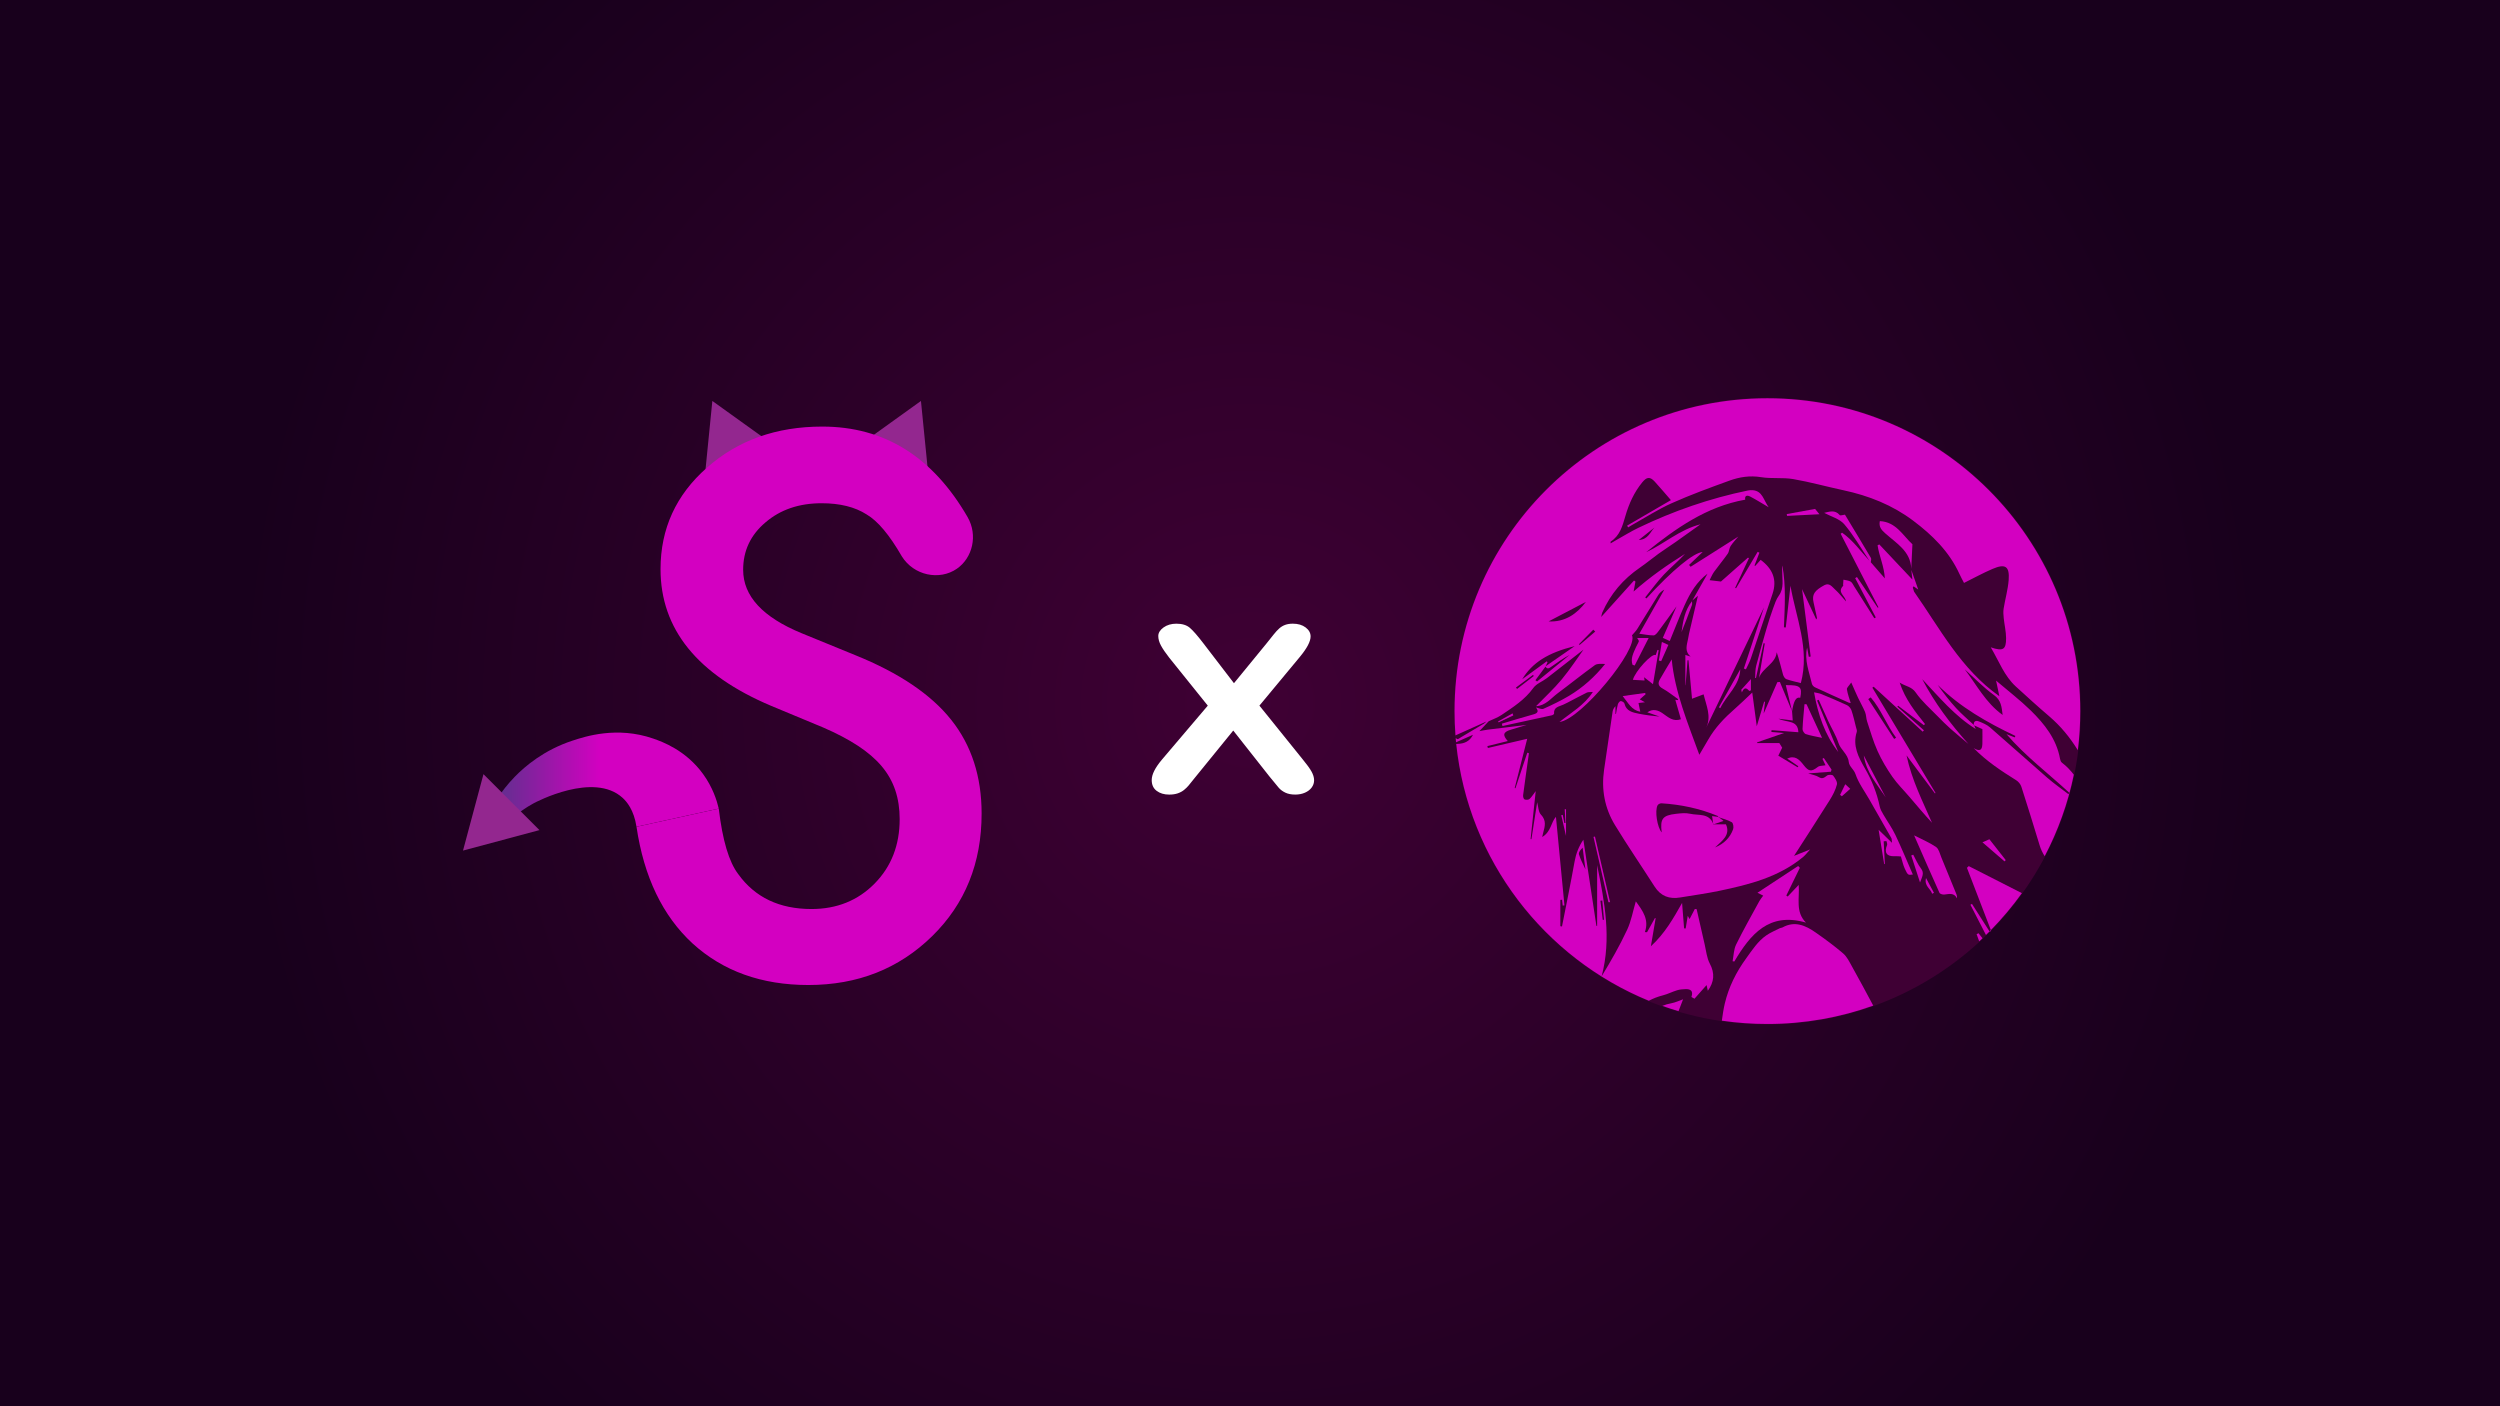 <?xml version="1.0" encoding="UTF-8"?><svg id="a" xmlns="http://www.w3.org/2000/svg" xmlns:xlink="http://www.w3.org/1999/xlink" viewBox="0 0 1920 1080"><rect x="0" y="0" width="1920" height="1080" fill="#333333" stroke="none"/><defs><style>.d{fill:url(#c);}.d,.e,.f,.g,.h,.i{stroke-width:0px;}.e{fill:#d300c1;}.f{fill:url(#b);}.g{fill:#3f0034;}.h{fill:#fff;}.i{fill:#93278f;}</style><radialGradient id="b" cx="960" cy="540" fx="960" fy="540" r="778.85" gradientUnits="userSpaceOnUse"><stop offset="0" stop-color="#3f0034"/><stop offset="1" stop-color="#18001c"/></radialGradient><linearGradient id="c" x1="373.86" y1="481.98" x2="552" y2="481.98" gradientTransform="translate(0 1082) scale(1 -1)" gradientUnits="userSpaceOnUse"><stop offset=".07" stop-color="#662d91"/><stop offset=".49" stop-color="#d300c1"/></linearGradient></defs><rect class="f" width="1920" height="1080"/><circle class="g" cx="1357.36" cy="546.14" r="240.64"/><path class="e" d="M1528.11,715.58c.36-.24.73-.47,1.09-.71-.07-.19-.15-.38-.22-.57-.34.35-.68.69-1.02,1.04l.15.24Z"/><path class="e" d="M1202.31,632.03c-.3.02-.6.04-.9.05-.41-2.09-.81-4.17-1.22-6.26-.38.09-.76.17-1.14.26,1.13,4.9,2.25,9.79,3.66,15.92v-20.51c-.34.01-.68.02-1.02.03.21,3.5.41,6.99.62,10.49Z"/><path class="e" d="M1161.64,547.86c-3.69,2.06-7.39,4.12-11.08,6.18.12.25.24.51.36.76,3.77-1.79,7.54-3.57,11.31-5.36-.2-.53-.39-1.05-.59-1.58Z"/><path class="e" d="M1448,409.71c8.51,7.63,19.42,13.69,19.84,27.18.3-6.27.6-12.52.9-18.89-7.13-6.41-12.49-17.23-25.04-17.78-.91,4.57,1.37,6.88,4.29,9.5Z"/><path class="e" d="M1431.37,580.2c1.94,13.19,10.34,22.23,16.87,32.21-5.5-10.5-10.99-21-16.87-32.21Z"/><path class="e" d="M1354.43,493.99c.31.06.62.13.92.19-1.47,8.81-2.94,17.61-4.42,26.42,2.9-7.95,12.68-10.78,13.59-19.67,2.01,5.93,3.29,11.6,4.85,17.19.37,1.33,1.42,3.07,2.56,3.48,3.66,1.31,7.51,2.08,11.12,3.01,7-26.4-3.77-50.21-7.98-74.74-1.2,10.68-2.39,21.35-3.59,32.03-.47-.04-.95-.08-1.42-.12.6-15.86,1.71-31.73-1.24-47.44-.37,1.59-.04,3.15-.07,4.71-.12,6.2,1.62,12.55-2.59,18.36-2.08,2.86-3.22,6.47-4.45,9.86-1.83,5.06-3.48,10.19-4.98,15.35-2.78,9.57-5.54,19.14-8.02,28.79-.76,2.96-.54,6.16-.77,9.26.21,0,.43.02.64.03,1.95-8.91,3.9-17.81,5.84-26.72Z"/><path class="e" d="M1510.61,666.49c6.12,15.94,12.25,31.87,18.37,47.81,8.64-8.82,16.61-18.3,23.82-28.36-13.6-6.92-27.2-13.84-40.8-20.77-.46.44-.92.88-1.38,1.32Z"/><path class="e" d="M1403.24,595.6c-2.12,1.49-3.56,3.02-6.44,1.19-2.12-1.35-4.86-1.74-8.14-2.82,6.57-.48,12.02-.89,17.48-1.29.16-.55.32-1.11.47-1.66-1.98-2.97-3.96-5.94-5.94-8.9-.35.22-.7.44-1.05.66.87,1.8,1.73,3.6,2.38,4.94-2.42.47-4.61.27-5.88,1.26-5.08,3.91-6.95,3.72-11.09-1.61-3.1-3.99-6.48-7.55-12.48-4.78,2.94,2.02,5.76,3.96,8.57,5.89-.19.26-.37.52-.56.77-4.87-2.92-9.75-5.84-14.82-8.88.98-2.03,1.92-3.97,2.97-6.15-.23-.37-.96-1.56-2.18-3.54h-17.01c-.03-.18-.05-.36-.08-.54,7.08-2.46,14.16-4.92,20.69-7.19-2.71-.22-6.2-.51-9.69-.8l.09-1.39c6.88.53,13.75,1.06,20.62,1.6-.36-9.72-8.89-7.19-15.25-10.38,4.58.57,7.84.97,10.92,1.35-.2-2.69-.36-4.85-.51-7.01,1.29-8.25,3.11-11.28,6.28-10.42,1.71-8.37,0-9.88-11.09-9.7,1.61,6.71,3.21,13.42,4.82,20.13-3.12-7.52-6.24-15.04-9.36-22.56-.65.04-1.31.07-1.96.11-3.33,7.64-6.65,15.29-10.52,24.17.45-3.93.74-6.51,1.04-9.1-.22-.03-.44-.05-.66-.08-1.77,5.91-3.54,11.82-5.66,18.9-1.24-9.24-2.31-17.24-3.47-25.91-4.89,4.59-9.02,8.69-13.39,12.5-7.94,6.93-15.14,14.44-20.42,23.65-2.24,3.9-4.54,7.77-6.83,11.66-8.71-23.96-18.82-48.07-21.21-73.25-2.7,4.54-6.03,9.92-9.13,15.42-1.6,2.84-1.29,5.06,2.1,6.93,4.24,2.34,8.04,5.46,12.03,8.25-.13.22-.26.45-.39.67-.79-.11-1.58-.21-1.85-.25,1.47,5.1,2.94,10.2,4.3,14.93-5.98,2.12-9.73-1.58-14.01-4.53-3.34-2.31-7.36-3.9-11.77-.77,3.35,1.16,6.37,2.21,9.4,3.26-5.4-.52-10.71-1.12-15.93-2.19-4.72-.97-9.67-1.87-11.07-7.87-.2-.85-1.93-1.89-2.9-1.84-.78.04-1.86,1.49-2.15,2.5-.68,2.4-.98,4.9-1.43,7.37-.13,0-.27,0-.4,0v-5.99c-1.21,1.3-1.97,2.69-2.19,4.16-2.23,14.89-4.38,29.8-6.55,44.71-2.21,15.19.48,29.59,8.42,42.58,9.74,15.96,20.31,31.41,30.39,47.15,4.7,7.33,11.27,9.76,19.6,8.35,10.01-1.69,20.1-3.01,30.03-5.09,23-4.82,45.74-10.5,64.43-26.02,1.8-1.5,3.22-3.46,5.37-5.8-5.14,2.06-9.27,3.71-12.36,4.95,8.86-13.79,18.25-28.21,27.4-42.79,2.34-3.73,4.46-7.8,5.54-12,.5-1.96-1.38-4.88-2.88-6.82-.63-.81-3.56-.86-4.63-.11ZM1331.03,636.85c-2.41,6.67-7.18,11.27-13.88,13.97,5.37-5.06,12.1-9.53,8.37-17.73-3.7,0-6.54,0-9.34,0-.13.04-.25.09-.38.13h0s0,0,0,0h0c-.03-.2-.06-.41-.08-.61-3.22-8.37-11.42-6.17-17.71-7.64-3.44-.8-7.27-.36-10.87.05-10.34,1.18-12.29,3.86-10.94,14.29-3.41-3.84-5.47-16.54-3.17-20.85.44-.83,2-1.59,2.99-1.52,14.94.94,29.42,3.97,43.27,9.76.16.07.21.4.28.67.04,0,.08.01.13.02.11.08.22.17.33.26,3.39,1.19,6.94,2.1,10.01,3.85,1.06.6,1.55,3.82.99,5.37Z"/><path class="e" d="M1397.3,394.94c-.76-.94-1.91-2.37-3.31-4.1-7.02,1.28-14.4,2.63-21.78,3.98l.25,1.39c8.45-.43,16.91-.87,24.84-1.27Z"/><path class="e" d="M1343.56,530.69c.38-.18.76-.36,1.14-.55v-8.61c-2.73,3.02-5.08,5.62-7.42,8.21.16.68.31,1.37.47,2.05,2-4.82,3.91-3.05,5.81-1.11Z"/><path class="e" d="M1287.94,760.54c2.08-.63,4.35-.83,6.54-.89,3.68-.09,6.21,1.14,4.53,6.03.78.45,1.56.9,2.35,1.35,3.13-3.53,6.26-7.06,9.3-10.49.18.82.55,2.53.96,4.39,4.85-6.77,5.54-13.34,1.5-20.91-2.3-4.32-2.75-9.65-3.9-14.56-2.12-9.07-4.15-18.16-6.21-27.25-.46-.03-.93-.06-1.39-.09-1.28,2.45-2.55,4.9-4.02,7.72-.54-.98-.93-1.66-1.41-2.52-.54,3.33-1.07,6.55-1.59,9.77-.41-.04-.81-.08-1.22-.12-.51-6.51-1.03-13.02-1.54-19.53-6.64,11.79-13.17,23.37-23.97,33.31,1.33-7.77,2.49-14.63,3.66-21.49-.17-.08-.34-.16-.51-.24-2.03,3.64-4.06,7.28-6.09,10.92-.55-.03-1.11-.06-1.66-.09,3.37-9.56-1.59-16.25-6.96-23.61-2.27,7.7-3.55,15.15-6.63,21.76-5.73,12.3-12.52,24.11-19.63,35.81,7.75-29.02,2.26-57.2-3.45-85.36v46.66c-.19-.02-.38-.03-.57-.05-3.31-21.91-6.62-43.81-10.01-66.17-3.55,5.25-5.64,10.69-6.74,16.8-2.99,16.66-6.41,33.24-9.67,49.85l-1.27-.22v-20.21c.44-.03.88-.06,1.32-.09.16,1.48.33,2.97.49,4.45l1.35-.11c-2.18-22.72-4.37-45.44-6.54-68.06-3.78,4.14-3.77,11.62-10.57,15.52.44-1.83.59-2.57.79-3.29,1.29-4.84,2.66-9.33-1.74-13.89-2.03-2.11-1.98-6.22-2.89-9.5-1.45,9.29-2.94,18.84-4.43,28.38-.21-.03-.42-.06-.62-.09,1.29-12.08,2.58-24.16,3.94-36.85-1.89,2.47-3.09,4.54-4.79,6.05-.8.71-2.76.79-3.82.32-.72-.32-1.22-2.15-1.08-3.22,1.4-10.76,2.96-21.51,4.47-32.25l-1.26-.41c-3.03,9.1-6.06,18.2-9.08,27.3-.2-.05-.39-.11-.59-.16,3.13-12.34,6.27-24.68,9.61-37.82-10.7,2.51-20.46,4.8-30.22,7.08-.13-.48-.25-.97-.38-1.45,5.18-1.29,10.36-2.57,15.68-3.89-4.17-4.62-3.55-6.91,2.11-8.63,4.24-1.29,8.49-2.57,12.41-3.76-9.77,1.18-19.85,2.38-29.93,3.64-2.16.27-4.28.77-6.4,1.15,2.4-2.54,4.77-5.07,7.14-7.59,3.32-1.59,6.89-2.81,9.91-4.85,8.89-5.99,17.92-11.75,24.41-20.77,2.35-3.27,6.93-4.87,10.31-7.46,10.12-7.78,20.15-15.67,28.18-21.93-4.56,6.32-10.18,14.99-16.73,22.88-6.04,7.28-13.09,13.73-19.7,20.54,7.32-.35,11.47-6.1,16.68-9.96,9.54-7.08,18.79-14.57,28.43-21.51,1.93-1.39,5.1-1.06,7.93-.93-7.93,9.89-17.07,18.1-27.71,24.46-6.29,3.76-12.94,6.96-19.64,9.95-1.48.66-3.82-.62-5.77-1.01,2.21,2.82,1.6,4.33-1.94,5.3-8.11,2.22-16.14,4.73-24.21,7.13.14.61.28,1.22.43,1.83,12.65-2.74,25.3-5.46,37.94-8.25.66-.14,1.73-.89,1.7-1.27-.44-5.17,3.87-5.39,6.97-6.86,1.1-.52,2.21-1.02,3.29-1.58,4.96-2.58,9.88-5.26,14.9-7.73,1.02-.5,2.39-.29,4.64-.5-6.78,10.44-16.77,15.86-25.65,23.07,16.52-1.88,60.98-56.26,55.68-66.56,1.48-1.75,2.95-3.12,3.98-4.76,5.46-8.72,10.75-17.54,16.23-26.24,1.06-1.68,2.69-3.01,4.61-4.09-6.23,11.01-12.46,22.01-19.18,33.89,4.21.55,7.58,1.25,10.95,1.27,1.14,0,2.53-1.56,3.39-2.72,4.61-6.18,9.08-12.46,14.25-19.6-3.76,8.63-7.06,16.22-10.55,24.21,2.08.95,3.43,1.56,5.33,2.43,3.94-9.56,7.48-18.85,11.57-27.89,4.12-9.09,9.17-17.66,17.46-23.84-3.89,6.87-7.78,13.73-11.67,20.6,1.38-1.17,2.77-2.34,4.27-3.6-2.27,9.68-4.54,19.31-6.79,28.95-.32,1.39-.55,2.8-.8,4.2-.83,4.59-2.93,9.4,2.03,13.52-1.14-.36-2.28-.71-4.07-1.27v23.22l.16.05c.5-6.39,1-12.77,1.49-19.16.25,0,.5,0,.74-.01.9,9.77,1.79,19.55,2.71,29.55,3.14-1.19,5.7-2.17,8.9-3.38,2.09,8.82,6.05,16.7,2.1,25.41,14.97-31.15,29.94-62.31,44.3-92.18-4.86,14.74-10.18,30.84-15.49,46.95.52.21,1.04.43,1.57.64,1.26-2.72,2.77-5.36,3.73-8.18,5.61-16.51,11-33.1,16.65-49.6,3.81-11.09.16-19.47-9.05-26.33-1.38,1.55-2.78,3.12-4.18,4.69-.18-.11-.36-.21-.54-.32,1.26-3.28,2.51-6.56,3.77-9.84-.45-.23-.9-.45-1.35-.68-5.53,9.32-11.07,18.63-16.6,27.95-.23-.1-.46-.2-.69-.29,3.53-7.6,7.07-15.2,10.6-22.8-.25-.13-.5-.26-.75-.4-7.18,6.35-14.35,12.69-20.75,18.35-3.16-.37-5.43-.64-8.73-1.03,1.2-2.27,2.07-4.5,3.43-6.38,3.41-4.72,7.18-9.18,10.5-13.95,1.17-1.67,1.1-4.2,2.23-5.9,1.88-2.83,4.29-5.31,5.93-7.29-11.82,7.49-24.24,15.36-36.65,23.23-.4-.47-.8-.95-1.2-1.42,3.52-3.34,7.04-6.69,10.46-9.94-6.98.49-23.33,13.95-43.19,35.66-.32-.26-.64-.52-.96-.78,4.76-5.87,9.19-12.04,14.36-17.52,5.17-5.47,11.07-10.25,16.22-15.93-13.6,8.5-26.75,17.63-39.49,28.93.58-3.13,1.01-5.38,1.43-7.64-.37-.28-.73-.55-1.1-.83-8.23,9.15-16.46,18.3-25.21,28.02.37-1.55.46-2.55.84-3.41,6.29-14.31,16.05-25.69,28.93-34.51,4.93-3.38,9.53-7.24,14.38-10.74,4.25-3.06,8.68-5.87,12.97-8.88,6.14-4.31,12.22-8.7,19.16-13.65-16.22,4.15-27.86,15.01-41.75,21.45,22.72-18.27,46.22-35.05,76.1-40.36-.56-2.86,1.11-3.8,3.87-2.36,4.43,2.32,8.66,5,14.12,8.19-4.03-5.54-4.64-12.46-12.24-13.11-1.23-.1-2.52-.02-3.73.23-29.17,6.02-57.12,15.7-83.94,28.6-5.96,2.87-11.6,6.39-17.38,9.62-1.29.72-2.56,1.5-4.09,2.4,0-.83-.11-1.28.02-1.36,7.21-4.62,9.12-12.15,11.33-19.72,2.72-9.32,6.65-18.12,12.92-25.77,3.44-4.2,5.9-4.63,9.59-.59,4.24,4.64,8.29,9.46,12.43,14.22-11.63,6.77-22.63,13.17-33.62,19.57.25.46.5.91.75,1.37,1.05-.64,2.08-1.32,3.15-1.91,10.08-5.62,19.83-11.97,30.32-16.66,14.49-6.47,29.45-11.94,44.39-17.35,7.74-2.81,15.73-4.05,24.27-2.65,8.08,1.32,16.59.09,24.65,1.47,12.93,2.22,25.63,5.81,38.48,8.55,19.51,4.16,37.74,11.4,53.68,23.4,14.65,11.02,27.7,23.73,35.5,40.85,1.11,2.44,2.42,4.78,3.53,6.95,7.45-3.69,14.52-7.6,21.91-10.77,9.83-4.22,13.19-2.03,12.39,8.53-.56,7.36-2.68,14.59-3.86,21.92-.38,2.38-.19,4.9.06,7.32.53,5.15,1.79,10.27,1.82,15.41.04,8.86-2.31,10.26-11.77,7.05,6.37,10.74,10.35,21.97,19.27,30.11,8.43,7.7,16.88,15.4,25.57,22.81,8.85,7.55,16.05,16.34,22.02,26.09,1.23-9.83,1.86-19.85,1.86-30.01,0-132.7-107.57-240.27-240.27-240.27s-240.27,107.57-240.27,240.27c0,6.27.24,12.48.71,18.63,7.94-3.56,15.88-7.12,23.82-10.69-.71.6-1.36,1.3-2.15,1.77-5.78,3.47-11.59,6.89-17.39,10.32-.94.55-2.41,1.71-2.82,1.43-.52-.37-.93-.58-1.29-.71.09,1.06.19,2.12.29,3.17,4.34-1.92,8.68-3.84,13.01-5.77-2.47,4.86-6.34,6.84-11.86,6.99-.34,0-.68.03-1.03.05,9.33,89.5,67.79,164.4,147.93,197.24,3.29-1.78,6.91-3.18,10.88-4.19,3.67-.93,7.1-2.74,10.73-3.84ZM1270.62,405.15c-3.27,3.38-4.8,9.18-12.06,9.57,4.6-3.65,8.33-6.61,12.06-9.57ZM1225.14,485.03c-3.98,3.42-7.97,6.83-11.95,10.25-.19-.16-.38-.33-.57-.49,3.67-3.73,7.34-7.47,11.02-11.2.5.48,1,.96,1.5,1.45ZM1217.99,462.23c-6.99,9.36-16.24,15.7-28.68,15.01,9.35-4.89,19.16-10.03,28.68-15.01ZM1209.43,496.17c-7.46,5.17-14.92,10.34-22.37,15.51l-.11.23-.11-.08s.11.08.13.09c-.01.02-.02.03-.04.05,1.48,2.41,3.12,1.03,4.62-.02,4.5-3.16,8.94-6.4,13.92-8.97-8.34,6.8-16.68,13.6-25.01,20.4-.42-.33-.83-.66-1.25-.99,2.58-3.47,5.15-6.94,7.72-10.41-.03-.05-.06-.09-.09-.14.07-.05.15-.1.22-.15.49-1.03.99-2.07,1.48-3.1-.21-.23-.42-.47-.63-.7-6.12,4.47-12.25,8.95-18.88,13.8,7.72-12.71,19.7-20.38,40.41-25.5ZM1177.33,518.36c.21.26.43.53.64.79-4.29,3.32-8.58,6.64-12.87,9.95-.28-.36-.56-.71-.84-1.07,4.35-3.23,8.71-6.45,13.06-9.68ZM1212.63,656.12c-.43-1.45,1.2-3.5,2.83-5.11.71,5.47,1.41,10.93,2.15,16.64-1.83-4.06-3.84-7.67-4.98-11.53ZM1230.55,691.59c.45,4.92.9,9.83,1.34,14.75-.33.04-.67.07-1,.11-.59-4.9-1.18-9.79-1.77-14.69.48-.06.95-.11,1.43-.17Z"/><path class="e" d="M1583.53,585.7c-.78-.59-1.23-1.89-1.42-2.93-2.77-15.29-11.97-26.82-22.57-37.19-8.09-7.92-17.16-14.85-26.56-22.87.96,4.55,1.7,8.03,2.53,11.98-29.67-20.9-45.71-52.12-65.49-80.28.01.04.03.08.04.12,0,0-.11-.21-.11-.21.02.03.05.07.07.1-.33-1.01-.69-2.01-.96-3.03-.06-.21.26-.52.57-1.09.95.66,1.86,1.29,3.59,2.5-1.98-5.59-3.66-10.36-5.32-15.12.26,2.39.52,4.78.82,7.43-8.59-9.12-17-18.06-25.42-26.99-.44.23-.89.45-1.33.68,1.2,8.24,5.07,16.05,5.59,25.41-4.17-4.79-7.5-8.61-10.82-12.43.08-1.09.62-2.45.16-3.23-6.67-11.29-13.47-22.5-19.98-33.3-1.54.18-3.5.91-3.96.37-3.77-4.39-8-2.6-11.99-1.74,5.24,2.85,11.86,4.54,15.47,8.8,7.3,8.62,12.97,18.62,19.31,28.04-6.8-7.41-12.68-15.77-21.02-21.61-.37.27-.74.55-1.11.82,9.68,18.83,19.36,37.66,29.04,56.49-.2.1-.4.2-.59.29-5.3-7.85-10.6-15.69-15.91-23.54-.46.29-.92.58-1.39.86,5.28,10.06,10.56,20.11,15.85,30.17-.38.2-.76.41-1.14.61-5.14-8.12-10.27-16.24-15.42-24.35-.85-1.34-1.55-3.06-2.79-3.79-1.58-.92-3.65-1.01-5.51-1.46-.09,1.4-.19,2.79-.27,4.19,0,.14.21.38.17.42-5.19,5.14,1.7,7.79,2.05,12.05-2.8-3.1-5.37-6.45-8.47-9.22-2.16-1.93-4.24-5.31-8.09-3.25-7.7,4.12-9.65,7.25-8.36,13.09.88,4.01,1.78,8.03,2.64,12.05.05.22-.22.51-.55,1.21-3.76-8.04-7.38-15.78-10.91-23.33,2.19,17.08,4.41,34.43,6.63,51.79-.48.08-.95.17-1.43.25-.45-2.42-.9-4.84-1.32-7.13-2.22,9.63,1.58,18.61,3.69,27.79.24,1.04,1.32,2.24,2.32,2.71,8.61,4.02,17.28,7.9,25.96,11.79.67.3,1.48.29,1.51.29-1.01-3.45-2.36-6.93-2.9-10.53-.18-1.21,1.67-2.74,3.34-5.23,2.01,4.53,3.57,8.21,5.27,11.83,1.73,3.66,3.82,7.17,5.35,10.91.91,2.23.79,4.85,1.55,7.16,2.54,7.68,4.77,15.52,8.08,22.86,3.11,6.88,7.03,13.49,11.35,19.69,3.85,5.53,8.76,10.31,13.15,15.47,5.67,6.65,11.28,13.34,17.28,19.85-7.19-16.54-15.48-32.64-19.57-51.76,7.81,10.45,14.81,19.82,21.81,29.19.14-.13.29-.27.43-.4-16.16-26.94-32.33-53.88-48.49-80.83l1-.72c12.55,11.51,25.1,23.01,37.65,34.52.32-.35.63-.7.95-1.05-6.8-6.04-13.6-12.09-20.4-18.13.19-.25.37-.5.56-.75,6.59,4.97,13.18,9.95,19.76,14.92.31-.27.63-.55.94-.82-7.46-9.45-15.16-18.76-19.47-31.85,4.78,3.05,9.12,2.98,12.31,7.6,4.66,6.77,11.11,12.31,16.89,18.29,3.18,3.29,6.45,6.51,9.87,9.56,4.47,3.98,9.12,7.76,13.69,11.62-13.74-15.25-25.99-31.55-35.47-49.76,12.85,13.66,24.78,28.16,41.11,38.33-.42-.93-.83-1.86-1.25-2.79-.07-.03-.14-.06-.21-.1l.12-.11s-.12.11-.12.11c-.01-.08-.01-.16-.02-.24-4.52-4.24-9.28-8.26-13.47-12.8-5.13-5.57-9.77-11.59-14.25-17.94,17.23,17.13,37.97,28.89,59.67,39.19-.17.37-.34.75-.51,1.12-2.11-.83-4.23-1.66-6.34-2.49,14.44,16.85,32.17,30.15,48.34,45.1-.27.32-.54.63-.81.95-5.45-4.2-11.12-8.15-16.31-12.66-14.72-12.78-29.17-25.86-43.9-38.61-2.42-2.09-5.62-3.43-8.66-4.61-2.21-.86-4.01-.09-3.76,2.74.05.04.09.09.14.13.03.07.06.14.09.21,2,.91,4.01,1.82,6.38,2.9,0,3.59.1,7.52-.03,11.45-.16,4.94-2.16,5.83-6.68,3.12,9.68,9.89,21.08,17.47,32.75,24.74,1.68,1.05,3.27,3.02,3.88,4.9,4.82,14.94,9.44,29.93,14.01,44.95.94,3.08,2.25,5.87,3.9,8.41,10.19-19.44,17.8-40.45,22.37-62.58-2.63-3.46-5.61-6.57-9.14-9.25ZM1456.2,566.54c-.5.32-.99.64-1.49.96-6.63-10.2-13.25-20.4-19.88-30.6l1.88-1.32c8.05,9.33,12.19,21.16,19.49,30.97ZM1508.87,514c7.44,6.68,14.41,14,22.48,19.81,5.57,4.02,5.89,8.99,6.68,15.28-13.18-9.47-20.01-23.24-29.16-35.09Z"/><path class="e" d="M1413.19,610.45c.45.36.9.73,1.36,1.09,1.95-1.74,3.9-3.48,6.42-5.72-1.5-1.4-2.51-2.35-3.81-3.55-1.53,3.15-2.75,5.67-3.97,8.19Z"/><path class="e" d="M1518.03,717.45c.66,1.84,1.32,3.69,1.99,5.53.85-.78,1.7-1.57,2.54-2.37-1.01-1.3-2.03-2.59-3.04-3.89-.5.24-.99.49-1.49.73Z"/><path class="e" d="M1283.59,770.51c-2.51.45-4.82,1.12-6.94,2,4.1,1.46,8.25,2.82,12.45,4.06,1.21-3.16,2.41-6.23,3.51-9.12-2.94,1.02-5.9,2.49-9.03,3.05Z"/><path class="e" d="M1513.27,694.84c3.98,7.73,7.96,15.46,11.95,23.21.92-.9,1.83-1.81,2.73-2.72-4.49-7.04-8.98-14.09-13.47-21.13-.41.21-.81.43-1.22.64Z"/><path class="e" d="M1415.56,732.25c-6.71-5.75-13.88-11.01-21.13-16.08-7.78-5.44-16.04-9.17-25.56-3.86-.53.3-1.27.22-1.82.5-3.57,1.82-7.36,3.34-10.62,5.62-6.54,4.58-10.75,11.21-15.4,17.62-7.68,10.59-13.36,21.95-16.37,34.59-1.04,4.35-1.66,8.8-2.29,13.24,11.42,1.67,23.1,2.53,34.99,2.53,28.53,0,55.9-4.98,81.29-14.1-5.39-10.18-10.91-20.3-16.5-30.37-1.9-3.42-3.73-7.22-6.59-9.68Z"/><path class="e" d="M1386.89,563.79c3.65,1.23,7.53,1.8,12.44,2.88-4.3-9.33-8.1-17.57-11.9-25.81-.53-.01-1.05-.03-1.58-.04-.54,6.37-1.25,12.74-1.5,19.13-.05,1.3,1.35,3.45,2.54,3.85Z"/><path class="e" d="M1490.9,658.34c-1.14-2.74-1.88-6.36-4.01-7.84-4.82-3.35-10.4-5.62-16.86-8.95,6.83,15.58,13.05,29.9,19.48,44.13.39.86,2.47,1.47,3.68,1.34,3.66-.37,7.41-1.72,9.8,2.92.02-1.27-.07-2.21-.41-3.05-3.87-9.53-7.74-19.06-11.69-28.56Z"/><path class="e" d="M1483.86,686.4c.48-.23.95-.46,1.43-.69-1.86-3.47-3.73-6.95-6.12-11.4-1.55,6.31,3.69,8.21,4.69,12.09Z"/><path class="e" d="M1336.54,514c-5.48,9.75-10.96,19.5-16.44,29.25.36.2.73.41,1.09.61,4.83-10.11,14.88-17.31,15.35-29.86Z"/><path class="e" d="M1522.52,646.9c5.7,4.92,11.33,9.78,16.97,14.65.3-.33.61-.67.91-1-4.23-5.39-8.46-10.79-12.55-16.01-2.03.9-3.59,1.59-5.32,2.36Z"/><path class="e" d="M1446.37,625.47c-1.09-1.89-2.26-3.88-2.7-5.97-2.2-10.48-6.07-20.17-11.47-29.49-4.89-8.44-9.59-17.35-6.2-27.89.34-1.06-.29-2.48-.6-3.7-1.09-4.29-2.04-8.64-3.46-12.82-.54-1.58-1.97-3.33-3.46-4.03-6.6-3.09-13.35-5.88-20.09-8.66-1.5-.62-3.19-.76-5.2-1.21,3.03,17.11,8.24,32.54,18.62,45.88-5.44-13.2-10.89-26.41-16.33-39.61.42-.17.85-.34,1.27-.52,2.46,5.48,4.87,10.98,7.39,16.43,2.6,5.61,5.9,10.98,7.83,16.8,1.79,5.38,7.24,8.48,7.86,14.43.38,3.65,3.92,5.66,5.18,9.39,2.34,6.92,6.95,13.07,10.64,19.53,5.64,9.87,11.31,19.73,16.9,29.63.42.74.27,1.8.5,3.6-3.83-3.73-6.88-6.69-10.28-9.99,1.45,8.9,2.86,17.64,4.28,26.38.17-.04.34-.09.51-.13-.3-5.8-.59-11.59-.89-17.39.71-.06,1.41-.12,2.12-.19.19,1.02.82,2.22.49,3.02-2.42,5.81-.28,8.97,5.87,8.59,1.92-.12,3.86.17,4.74.22,1.1,3.56,1.69,6.53,2.92,9.21,2.4,5.23,2.55,5.16,6.25,4.64-4.45-10.18-8.64-20.41-13.39-30.37-2.62-5.49-6.24-10.5-9.3-15.79Z"/><path class="e" d="M1320.02,627.63c-.14-.05-.28-.1-.42-.15-.01-.04-.02-.08-.04-.13-1.55-.2-3.09-.39-4.67-.59.3,2.17.56,4.01.81,5.83.06.16.12.31.18.48,0,0-.02.03-.05.07.02-.03.05-.07.05-.07h.28c2.34-.82,4.7-1.64,7.51-2.63-1.7-1.31-2.72-2.09-3.66-2.82Z"/><path class="e" d="M1469.37,656.41c-.51.2-1.02.4-1.53.59,2.14,6.6,4.28,13.2,6.74,20.76,1.56-4.35,3.53-7.19.72-10.78-2.46-3.14-3.99-7.02-5.93-10.57Z"/><path class="e" d="M1381.4,679.59c-3.11,3.29-5.78,6.12-8.45,8.94-.36-.25-.71-.51-1.07-.76l10.4-21.3c-.43-.46-.87-.93-1.3-1.39-10.05,6.61-20.1,13.21-31.24,20.54,2.06,1.04,3.31,1.67,4.4,2.22-1.33,1.86-2.27,2.94-2.94,4.17-6.04,11.11-12.32,22.11-17.89,33.45-1.85,3.78-1.84,8.48-2.68,12.75.44.08.88.16,1.31.24,12.34-20.8,26.52-38.2,55.06-29.88-8.32-8.23-4.82-18.63-5.6-28.98Z"/><path class="e" d="M1281.3,495.29c-1.61-.73-2.84-1.28-4.99-2.25-.88,5.33-1.62,9.8-2.35,14.26.61.16,1.21.32,1.82.48,1.8-4.05,3.59-8.11,5.53-12.49Z"/><path class="e" d="M1254.05,522.11c3.04.18,6.03.35,9,.52-.11-.71-.24-1.51-.4-2.53,2.27,1.77,4.15,3.25,6.84,5.35,1.58-9.43,2.98-17.77,4.38-26.12-.31-.07-.62-.15-.94-.22-.42,1.28-.85,2.55-1.34,4.02-2.75-1.9-15.79,12.37-17.55,18.98Z"/><path class="e" d="M1299.43,461.72c-5.53,6.98-6.87,15.33-8.03,23.74,2.79-6.88,5.46-13.8,8-20.76.32-.88.08-1.96.03-2.98Z"/><path class="e" d="M1255.44,511.12c3.47-6.84,6.94-13.68,10.72-21.13h-8.82c.62,1.15,1.47,2,1.3,2.51-.56,1.62-1.59,3.06-2.27,4.64-1.85,4.32-4.29,8.59-2.58,13.41.55.19,1.1.38,1.65.57Z"/><path class="e" d="M1259.72,546.56c-.52-2.57-.91-4.48-1.35-6.65,1.83-.21,3.11-.36,4.96-.58-1.63-.9-2.67-1.48-3.98-2.21,1.63-1.44,3.06-2.71,4.49-3.97-.13-.32-.26-.64-.39-.96-5.33.74-10.66,1.48-17.24,2.39,4.43,5.41,6.82,10.85,13.5,11.98Z"/><path class="e" d="M1223.8,642.73c3.83,16.73,7.67,33.46,11.5,50.19.41-.03.83-.06,1.24-.09-3.87-16.79-7.73-33.57-11.6-50.36-.38.09-.76.17-1.14.26Z"/><path class="e" d="M1315.79,633.21h0s0,0,0,0c0,0,.02-.03.05-.07-.02.03-.05.07-.05.07Z"/><polygon class="i" points="547.08 307.93 541.86 360.3 589.83 338.64 547.08 307.93"/><polygon class="i" points="707.29 307.93 664.54 338.64 712.51 360.3 707.29 307.93"/><path class="d" d="M552,621c-1.46-6.3-4.63-16.32-12.03-26.53-13.28-18.34-31.37-24.85-38.36-27.27-27.79-9.61-52.13-1.61-61.99,1.63-21.97,7.22-36.56,19.82-44.16,27.6-11.37,11.63-17.92,23.49-21.59,31.52,3.55,3.16,7.09,6.32,10.63,9.47,4.77-5.52,13-13.77,25.24-20.44,1.85-1.01,46.26-24.53,68.43-4.23,3.11,2.85,8.68,9.21,10.65,22.17l63.18-13.92h0Z"/><polygon class="i" points="355.59 653.25 414.29 637.52 371.31 594.55 355.59 653.25"/><path class="e" d="M730.57,552.87c-15.53-19.54-40.07-36.1-73.62-49.66l-41.23-16.87c-29.98-12.31-44.98-28.55-44.98-48.72,0-14.63,5.71-26.77,17.13-36.41,11.42-9.81,25.79-14.72,43.11-14.72,14.09,0,25.61,2.86,34.53,8.57,8.57,5,17.57,15.71,27.04,32.13h0c9.23,14.91,28.98,18.83,42.33,9.6,12.16-8.41,16.19-25.79,8.27-39.58h.01c-26.78-46.4-63.99-69.6-111.64-69.6-35.34,0-64.88,10.53-88.62,31.59-23.74,20.88-35.61,46.85-35.61,77.9,0,46.05,28.29,81.03,84.86,104.95l39.9,16.6c10.35,4.47,19.27,9.15,26.77,14.06,7.5,4.91,13.6,10.17,18.34,15.79,4.73,5.62,8.2,11.79,10.44,18.48,2.23,6.69,3.35,14.05,3.35,22.08,0,19.99-6.42,36.5-19.27,49.53-12.85,13.03-29.01,19.54-48.46,19.54-24.63,0-43.37-8.92-56.22-26.77-7.14-9.28-12.14-26.06-14.99-50.33l-63.18,13.92c5.71,38.55,20.07,68.45,43.11,89.68,23.37,21.25,53,31.86,88.88,31.86,37.84,0,69.51-12.49,95.04-37.48,25.35-24.81,38.02-56.22,38.02-94.24,0-28.38-7.76-52.34-23.29-71.88Z"/><path class="h" d="M892.35,583.4l35.23-41.47-29.65-36.88c-2.79-3.58-4.89-6.65-6.28-9.22-1.4-2.57-2.09-5.03-2.09-7.4s1.34-4.6,4.03-6.54c2.69-1.93,5.96-2.9,9.83-2.9,4.44,0,7.9,1.05,10.37,3.16,2.47,2.11,5.89,6.02,10.26,11.73l23.63,30.82,25.24-30.82c2.08-2.6,3.85-4.82,5.32-6.67,1.47-1.85,2.88-3.38,4.24-4.59,1.36-1.21,2.88-2.12,4.57-2.73,1.68-.61,3.63-.91,5.85-.91,4.01,0,7.29.97,9.83,2.9,2.54,1.93,3.81,4.23,3.81,6.88,0,3.87-2.76,9.12-8.27,15.76l-31.04,37.4,33.41,41.47c3.01,3.64,5.19,6.65,6.55,9.05,1.36,2.4,2.04,4.66,2.04,6.8,0,2.02-.61,3.87-1.83,5.54-1.22,1.67-2.94,3-5.16,3.98-2.22.98-4.73,1.47-7.52,1.47-3.01,0-5.55-.51-7.63-1.51-2.08-1.01-3.76-2.26-5.05-3.77-1.29-1.5-3.69-4.42-7.2-8.74l-27.71-35.15-29.43,36.19c-2.29,2.89-3.92,4.91-4.89,6.06-.97,1.16-2.13,2.28-3.49,3.38s-2.97,1.96-4.83,2.6c-1.86.63-4.05.95-6.55.95-3.87,0-7.07-.95-9.61-2.86-2.54-1.9-3.81-4.67-3.81-8.31,0-4.27,2.61-9.49,7.84-15.67Z"/></svg>